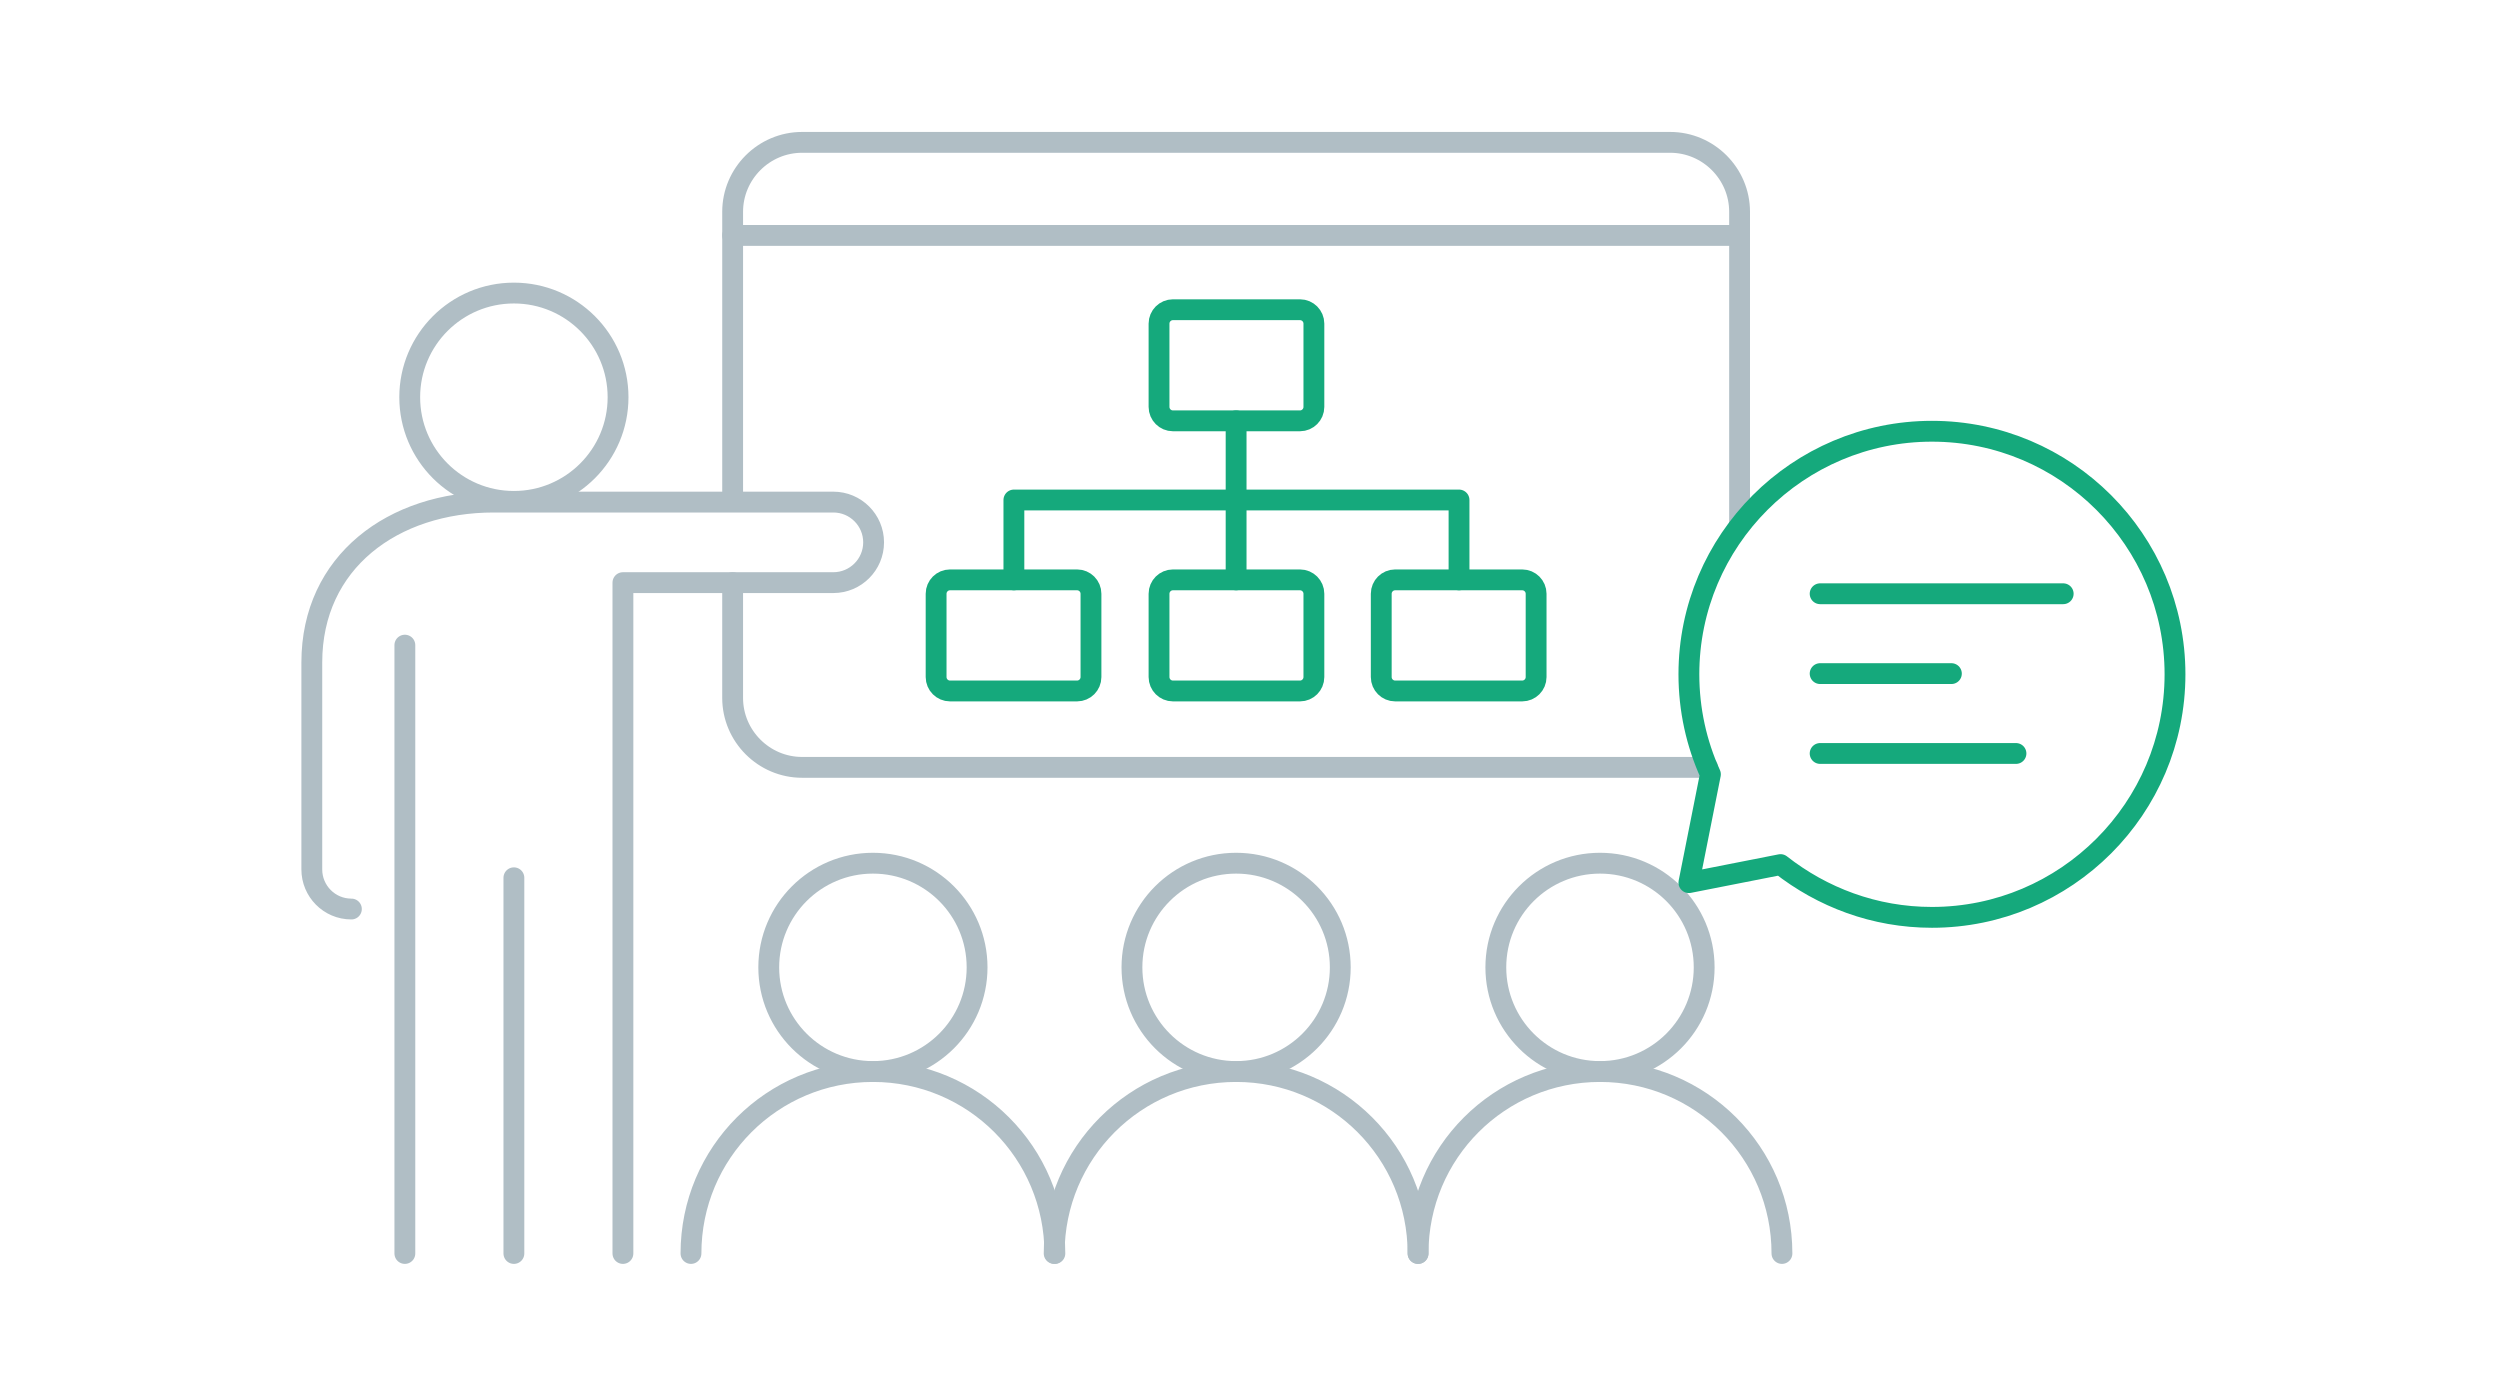 <?xml version="1.0" encoding="utf-8"?>
<!-- Generator: Adobe Illustrator 26.2.1, SVG Export Plug-In . SVG Version: 6.00 Build 0)  -->
<svg version="1.1" xmlns="http://www.w3.org/2000/svg" xmlns:xlink="http://www.w3.org/1999/xlink" x="0px" y="0px"
	 viewBox="0 0 360 201" style="enable-background:new 0 0 360 201;" xml:space="preserve">
<style type="text/css">
	.st0{display:none;}
	.st1{display:inline;fill:#002452;}
	.st2{fill:none;stroke:#B0BEC5;stroke-width:3;stroke-linecap:round;stroke-linejoin:round;stroke-miterlimit:10;}
	.st3{fill:#5DC0CF;}
	.st4{fill:none;stroke:#002E67;stroke-width:3;stroke-linecap:round;stroke-linejoin:round;stroke-miterlimit:10;}
	.st5{fill:#AEDFE7;}
	.st6{fill:#CEECF1;}
	.st7{fill:none;stroke:#DFF2F5;stroke-width:4;stroke-linecap:round;stroke-linejoin:round;stroke-miterlimit:10;}
	.st8{fill:none;stroke:#BEE6EC;stroke-width:3.745;stroke-linecap:round;stroke-miterlimit:10;}
	.st9{fill:none;stroke:#AEDFE7;stroke-width:3.745;stroke-linecap:round;stroke-miterlimit:10;}
	.st10{fill:none;stroke:#9ED9E2;stroke-width:3.745;stroke-linecap:round;stroke-miterlimit:10;}
	.st11{fill:none;stroke:#8DD3DD;stroke-width:3.745;stroke-linecap:round;stroke-miterlimit:10;}
	.st12{fill:none;stroke:#7DCDD9;stroke-width:3.745;stroke-linecap:round;stroke-miterlimit:10;}
	.st13{fill:none;stroke:#B0BEC5;stroke-linecap:round;stroke-linejoin:round;stroke-miterlimit:10;}
	.st14{fill:none;stroke:#15A97C;stroke-width:3;stroke-linecap:round;stroke-linejoin:round;stroke-miterlimit:10;}
	.st15{fill:url(#SVGID_1_);}
	
		.st16{fill:none;stroke:url(#SVGID_00000093172444337020375920000014477607203925908407_);stroke-width:4;stroke-linecap:round;stroke-linejoin:round;stroke-miterlimit:10;}
	
		.st17{fill:none;stroke:url(#SVGID_00000013153018584300559370000014722002577168266922_);stroke-width:4;stroke-linecap:round;stroke-linejoin:round;stroke-miterlimit:10;}
	
		.st18{fill:none;stroke:url(#SVGID_00000039103183758605531340000002448290293647878034_);stroke-width:4;stroke-linecap:round;stroke-linejoin:round;stroke-miterlimit:10;}
	
		.st19{fill:none;stroke:url(#SVGID_00000183244661569009449490000003547743799929092773_);stroke-width:4;stroke-linecap:round;stroke-linejoin:round;stroke-miterlimit:10;}
	.st20{fill:#DFF2F5;}
	.st21{fill:none;stroke:#5DC0CF;stroke-width:3;stroke-linecap:round;stroke-linejoin:round;stroke-miterlimit:10;}
	.st22{fill:url(#SVGID_00000077309082920354332360000008988582938726086310_);}
	.st23{fill:#7DCDD9;}
	.st24{fill:url(#SVGID_00000137133581762963666000000004180232119745600898_);}
	.st25{fill:none;stroke:#CEECF1;stroke-width:5.523;stroke-linecap:round;stroke-miterlimit:10;}
	.st26{fill:none;stroke:#BEE6EC;stroke-width:5.523;stroke-linecap:round;stroke-miterlimit:10;}
	.st27{fill:none;stroke:#AEDFE7;stroke-width:5.523;stroke-linecap:round;stroke-miterlimit:10;}
	.st28{fill:none;stroke:#9ED9E2;stroke-width:5.523;stroke-linecap:round;stroke-miterlimit:10;}
	.st29{fill:none;stroke:#8DD3DD;stroke-width:5.523;stroke-linecap:round;stroke-miterlimit:10;}
	.st30{fill:url(#SVGID_00000020367103557672734480000004472630170920232376_);}
	.st31{fill:url(#SVGID_00000004536487507965158450000000632606826668803470_);}
	.st32{fill:url(#SVGID_00000018937967731805065360000014609202973914599858_);}
	.st33{fill:url(#SVGID_00000066515143313891461090000017101359150898324659_);}
	.st34{fill:url(#SVGID_00000077313595034607377430000016039944981549802682_);}
	.st35{fill:url(#SVGID_00000163068098634272773680000003194240193855404169_);}
	.st36{fill:none;stroke:#DFF2F5;stroke-width:3;stroke-linecap:round;stroke-linejoin:round;stroke-miterlimit:10;}
	.st37{fill:none;stroke:#DFF2F5;stroke-width:3;stroke-miterlimit:10;}
	
		.st38{fill:none;stroke:url(#SVGID_00000018209764775439571850000002211661429723269027_);stroke-width:3;stroke-linecap:round;stroke-linejoin:round;stroke-miterlimit:10;}
	
		.st39{fill:none;stroke:url(#SVGID_00000164490727115094545930000013654523821853264791_);stroke-width:3;stroke-linecap:round;stroke-linejoin:round;stroke-miterlimit:10;}
	
		.st40{fill:none;stroke:url(#SVGID_00000054945502754502241890000000004697929324469919_);stroke-width:3;stroke-linecap:round;stroke-linejoin:round;stroke-miterlimit:10;}
	
		.st41{fill:none;stroke:url(#SVGID_00000075848177555511914850000013161874280848332459_);stroke-width:3;stroke-linecap:round;stroke-linejoin:round;stroke-miterlimit:10;}
	
		.st42{fill:none;stroke:url(#SVGID_00000067950836084229458790000003102118881390927277_);stroke-width:3;stroke-linecap:round;stroke-linejoin:round;stroke-miterlimit:10;}
	
		.st43{fill:none;stroke:url(#SVGID_00000045584367561646195120000015512046963988342183_);stroke-width:3;stroke-linecap:round;stroke-linejoin:round;stroke-miterlimit:10;}
	
		.st44{fill:none;stroke:url(#SVGID_00000155118740891490373050000018111861035420925067_);stroke-width:3;stroke-linecap:round;stroke-linejoin:round;stroke-miterlimit:10;}
	
		.st45{fill:none;stroke:url(#SVGID_00000013889220398584487340000013408937806995494554_);stroke-width:3;stroke-linecap:round;stroke-linejoin:round;stroke-miterlimit:10;}
	.st46{fill:url(#SVGID_00000094611262775904504200000017963239597108021410_);}
	.st47{fill:url(#SVGID_00000003079810701712521650000001209845243120029057_);}
	
		.st48{fill:none;stroke:url(#SVGID_00000105399596849857788980000014023850117389394823_);stroke-width:4;stroke-linecap:round;stroke-linejoin:round;stroke-miterlimit:10;}
	
		.st49{fill:none;stroke:url(#SVGID_00000021096712630151418460000005627390580948062855_);stroke-width:4;stroke-linecap:round;stroke-linejoin:round;stroke-miterlimit:10;}
	
		.st50{fill:none;stroke:url(#SVGID_00000153694962977983675160000004551732701228718526_);stroke-width:4;stroke-linecap:round;stroke-linejoin:round;stroke-miterlimit:10;}
	.st51{fill:url(#SVGID_00000003083075611285228160000001893926156880844971_);}
	.st52{fill:url(#SVGID_00000135672934132226343740000004359231047801141683_);}
	.st53{fill:url(#SVGID_00000011021303592760124700000004662822290104549515_);}
	.st54{fill:url(#SVGID_00000158012955120756056940000005216661902382396329_);}
	.st55{fill:url(#SVGID_00000148658748265455832640000017007413973516475812_);}
	.st56{fill:url(#SVGID_00000166657468924617910350000018237710844834795452_);}
	.st57{fill:url(#SVGID_00000042005421786548116740000013137694993048726155_);}
	.st58{fill:url(#SVGID_00000000199464754364552140000018261196419988057786_);}
	.st59{clip-path:url(#SVGID_00000150064203050054954930000011361644135661171377_);}
	.st60{fill:none;stroke:#BEE6EC;stroke-width:3;stroke-miterlimit:10;}
	.st61{fill:none;stroke:#DFF2F5;stroke-width:4.987;stroke-linecap:round;stroke-miterlimit:10;}
	.st62{clip-path:url(#SVGID_00000013175575005404654320000010800974465180448414_);fill:#AEDFE7;}
	
		.st63{fill:none;stroke:url(#SVGID_00000156548092093000457000000000360591978492995518_);stroke-width:4;stroke-linecap:round;stroke-linejoin:round;stroke-miterlimit:10;}
	
		.st64{fill:none;stroke:url(#SVGID_00000037666606044181891270000003911446715842832058_);stroke-width:4;stroke-linecap:round;stroke-linejoin:round;stroke-miterlimit:10;}
	
		.st65{fill:none;stroke:url(#SVGID_00000086650271113517469040000006215135754869446582_);stroke-width:4.375;stroke-linecap:round;stroke-miterlimit:10;}
	.st66{fill:url(#SVGID_00000017478008042441437660000016066591268414366345_);}
	.st67{fill:url(#SVGID_00000031925193944693294420000005315204715111995830_);}
	.st68{fill:url(#SVGID_00000070825463716118499020000004862167634163785904_);}
	.st69{fill:url(#SVGID_00000068648402829561947280000016948111319551367862_);}
	
		.st70{fill:none;stroke:url(#SVGID_00000170278120728915794800000015434208869046380175_);stroke-width:4.375;stroke-linecap:round;stroke-miterlimit:10;}
	.st71{fill:url(#SVGID_00000078738536606012461760000015207304565235525764_);}
	.st72{fill:url(#SVGID_00000018230292010481397830000011224538640400934036_);}
	.st73{fill:url(#SVGID_00000070798841952158871980000017726924448332837505_);}
	.st74{fill:url(#SVGID_00000147180178014503858610000009966140576663861143_);}
	.st75{fill:url(#SVGID_00000078038452418358521460000012674019866734239390_);}
	.st76{fill:url(#SVGID_00000139291130524441794700000003842291034102732942_);}
	.st77{fill:url(#SVGID_00000126286044546046061650000011468345581464982437_);}
	.st78{fill:url(#SVGID_00000100347998935038484950000003233968704951889038_);}
	.st79{fill:url(#SVGID_00000104676880236571280200000014999799586443617206_);}
	.st80{fill:url(#SVGID_00000139999758109153520050000008115862521534035386_);}
	.st81{fill:url(#SVGID_00000001643309018638968600000011353068820737045912_);}
	.st82{fill:url(#SVGID_00000053514742800418723670000004948533667473900730_);}
	.st83{fill:url(#SVGID_00000045599202072518071210000016023223927275158441_);}
	.st84{fill:url(#SVGID_00000042724624475287333760000011319049120492209846_);}
	.st85{fill:url(#SVGID_00000147908543526398550080000008807159910778998157_);}
	.st86{fill:url(#SVGID_00000102507424085349485210000018379007206831460772_);}
	.st87{fill:url(#SVGID_00000062898535052567716830000000641488523012372868_);}
	.st88{fill:url(#SVGID_00000159437238892520259070000005946410031856509852_);}
	
		.st89{fill:none;stroke:url(#SVGID_00000093166715829861278600000005254058489270646660_);stroke-width:4;stroke-linecap:round;stroke-linejoin:round;stroke-miterlimit:10;}
	
		.st90{fill:none;stroke:url(#SVGID_00000057852253484811338860000001810798169475741057_);stroke-width:4;stroke-linecap:round;stroke-linejoin:round;stroke-miterlimit:10;}
	
		.st91{fill:none;stroke:url(#SVGID_00000046325610424545848630000005520148026301209237_);stroke-width:4;stroke-linecap:round;stroke-linejoin:round;stroke-miterlimit:10;}
	.st92{fill:url(#SVGID_00000017475598212579407820000018293560415357551531_);}
	.st93{fill:url(#SVGID_00000018943651980872613120000015217838469133552297_);}
	.st94{fill:url(#SVGID_00000118369823381306089490000017027360645355045774_);}
	.st95{fill:url(#SVGID_00000025419580852760399250000017745667103897194396_);}
	.st96{fill:url(#SVGID_00000028317244863211901370000015380408586896307098_);}
	.st97{fill:url(#SVGID_00000133495562888191199010000001538887775661174150_);}
	.st98{fill:none;stroke:#C8BC89;stroke-width:3;stroke-linecap:round;stroke-linejoin:round;stroke-miterlimit:10;}
</style>
<g id="bg" class="st0">
	<polygon class="st1" points="445,572.7 -948.4,572.7 -952.5,-361.2 440.9,-361.2 	"/>
</g>
<g id="ico">
	<g>
		<path class="st2" d="M245.9,110.5H115.5c-5.5,0-10-4.5-10-10V83.9"/>
	</g>
	<g>
		<path class="st2" d="M105.5,72.2V30.5c0-5.5,4.5-10,10-10h125c5.5,0,10,4.5,10,10v45.1"/>
	</g>
	<circle class="st2" cx="125.7" cy="139.3" r="15"/>
	<path class="st2" d="M99.5,180.5c0-14.5,11.7-26.2,26.2-26.2s26.2,11.7,26.2,26.2"/>
	<circle class="st2" cx="178" cy="139.3" r="15"/>
	<path class="st2" d="M151.8,180.5c0-14.5,11.7-26.2,26.2-26.2c14.5,0,26.2,11.7,26.2,26.2"/>
	<circle class="st2" cx="230.4" cy="139.3" r="15"/>
	<path class="st2" d="M204.2,180.5c0-14.5,11.7-26.2,26.2-26.2c14.5,0,26.2,11.7,26.2,26.2"/>
	<polyline class="st14" points="210.1,83.5 210.1,72 146,72 146,83.5 	"/>
	<line class="st14" x1="178" y1="83.5" x2="178" y2="60.6"/>
	<g>
		<path class="st14" d="M221.2,97.5c0,1.1-0.9,2-2,2h-18.3c-1.1,0-2-0.9-2-2v-12c0-1.1,0.9-2,2-2h18.3c1.1,0,2,0.9,2,2V97.5z"/>
	</g>
	<g>
		<path class="st14" d="M189.2,97.5c0,1.1-0.9,2-2,2h-18.3c-1.1,0-2-0.9-2-2v-12c0-1.1,0.9-2,2-2h18.3c1.1,0,2,0.9,2,2V97.5z"/>
	</g>
	<g>
		<path class="st14" d="M157.1,97.5c0,1.1-0.9,2-2,2h-18.3c-1.1,0-2-0.9-2-2v-12c0-1.1,0.9-2,2-2h18.3c1.1,0,2,0.9,2,2V97.5z"/>
	</g>
	<g>
		<path class="st14" d="M189.2,58.6c0,1.1-0.9,2-2,2h-18.3c-1.1,0-2-0.9-2-2v-12c0-1.1,0.9-2,2-2h18.3c1.1,0,2,0.9,2,2V58.6z"/>
	</g>
	<path class="st14" d="M246.3,111.5c-2-4.4-3.1-9.3-3.1-14.4c0-19.3,15.7-35,35-35c19.3,0,35,15.7,35,35c0,19.3-15.7,35-35,35
		c-8.3,0-15.8-2.9-21.8-7.6l-13.2,2.6L246.3,111.5z"/>
	<g>
		<line class="st14" x1="262.1" y1="85.5" x2="297.1" y2="85.5"/>
		<line class="st14" x1="262.1" y1="97" x2="281" y2="97"/>
		<line class="st14" x1="262.1" y1="108.5" x2="290.3" y2="108.5"/>
	</g>
	<g>
		<circle class="st2" cx="74" cy="57.2" r="15"/>
	</g>
	<line class="st2" x1="58.3" y1="92.9" x2="58.3" y2="180.5"/>
	<line class="st2" x1="105.5" y1="33.9" x2="250.5" y2="33.9"/>
	<line class="st2" x1="74" y1="180.5" x2="74" y2="126.4"/>
	<path class="st2" d="M50.6,130.9c-3.2,0-5.7-2.6-5.7-5.7l0-29.8c0-14.5,11.7-23.1,26.2-23.1h48.9c3.2,0,5.8,2.6,5.8,5.8
		c0,3.2-2.6,5.8-5.8,5.8H89.7v96.6"/>
</g>
<g id="title">
</g>
</svg>
